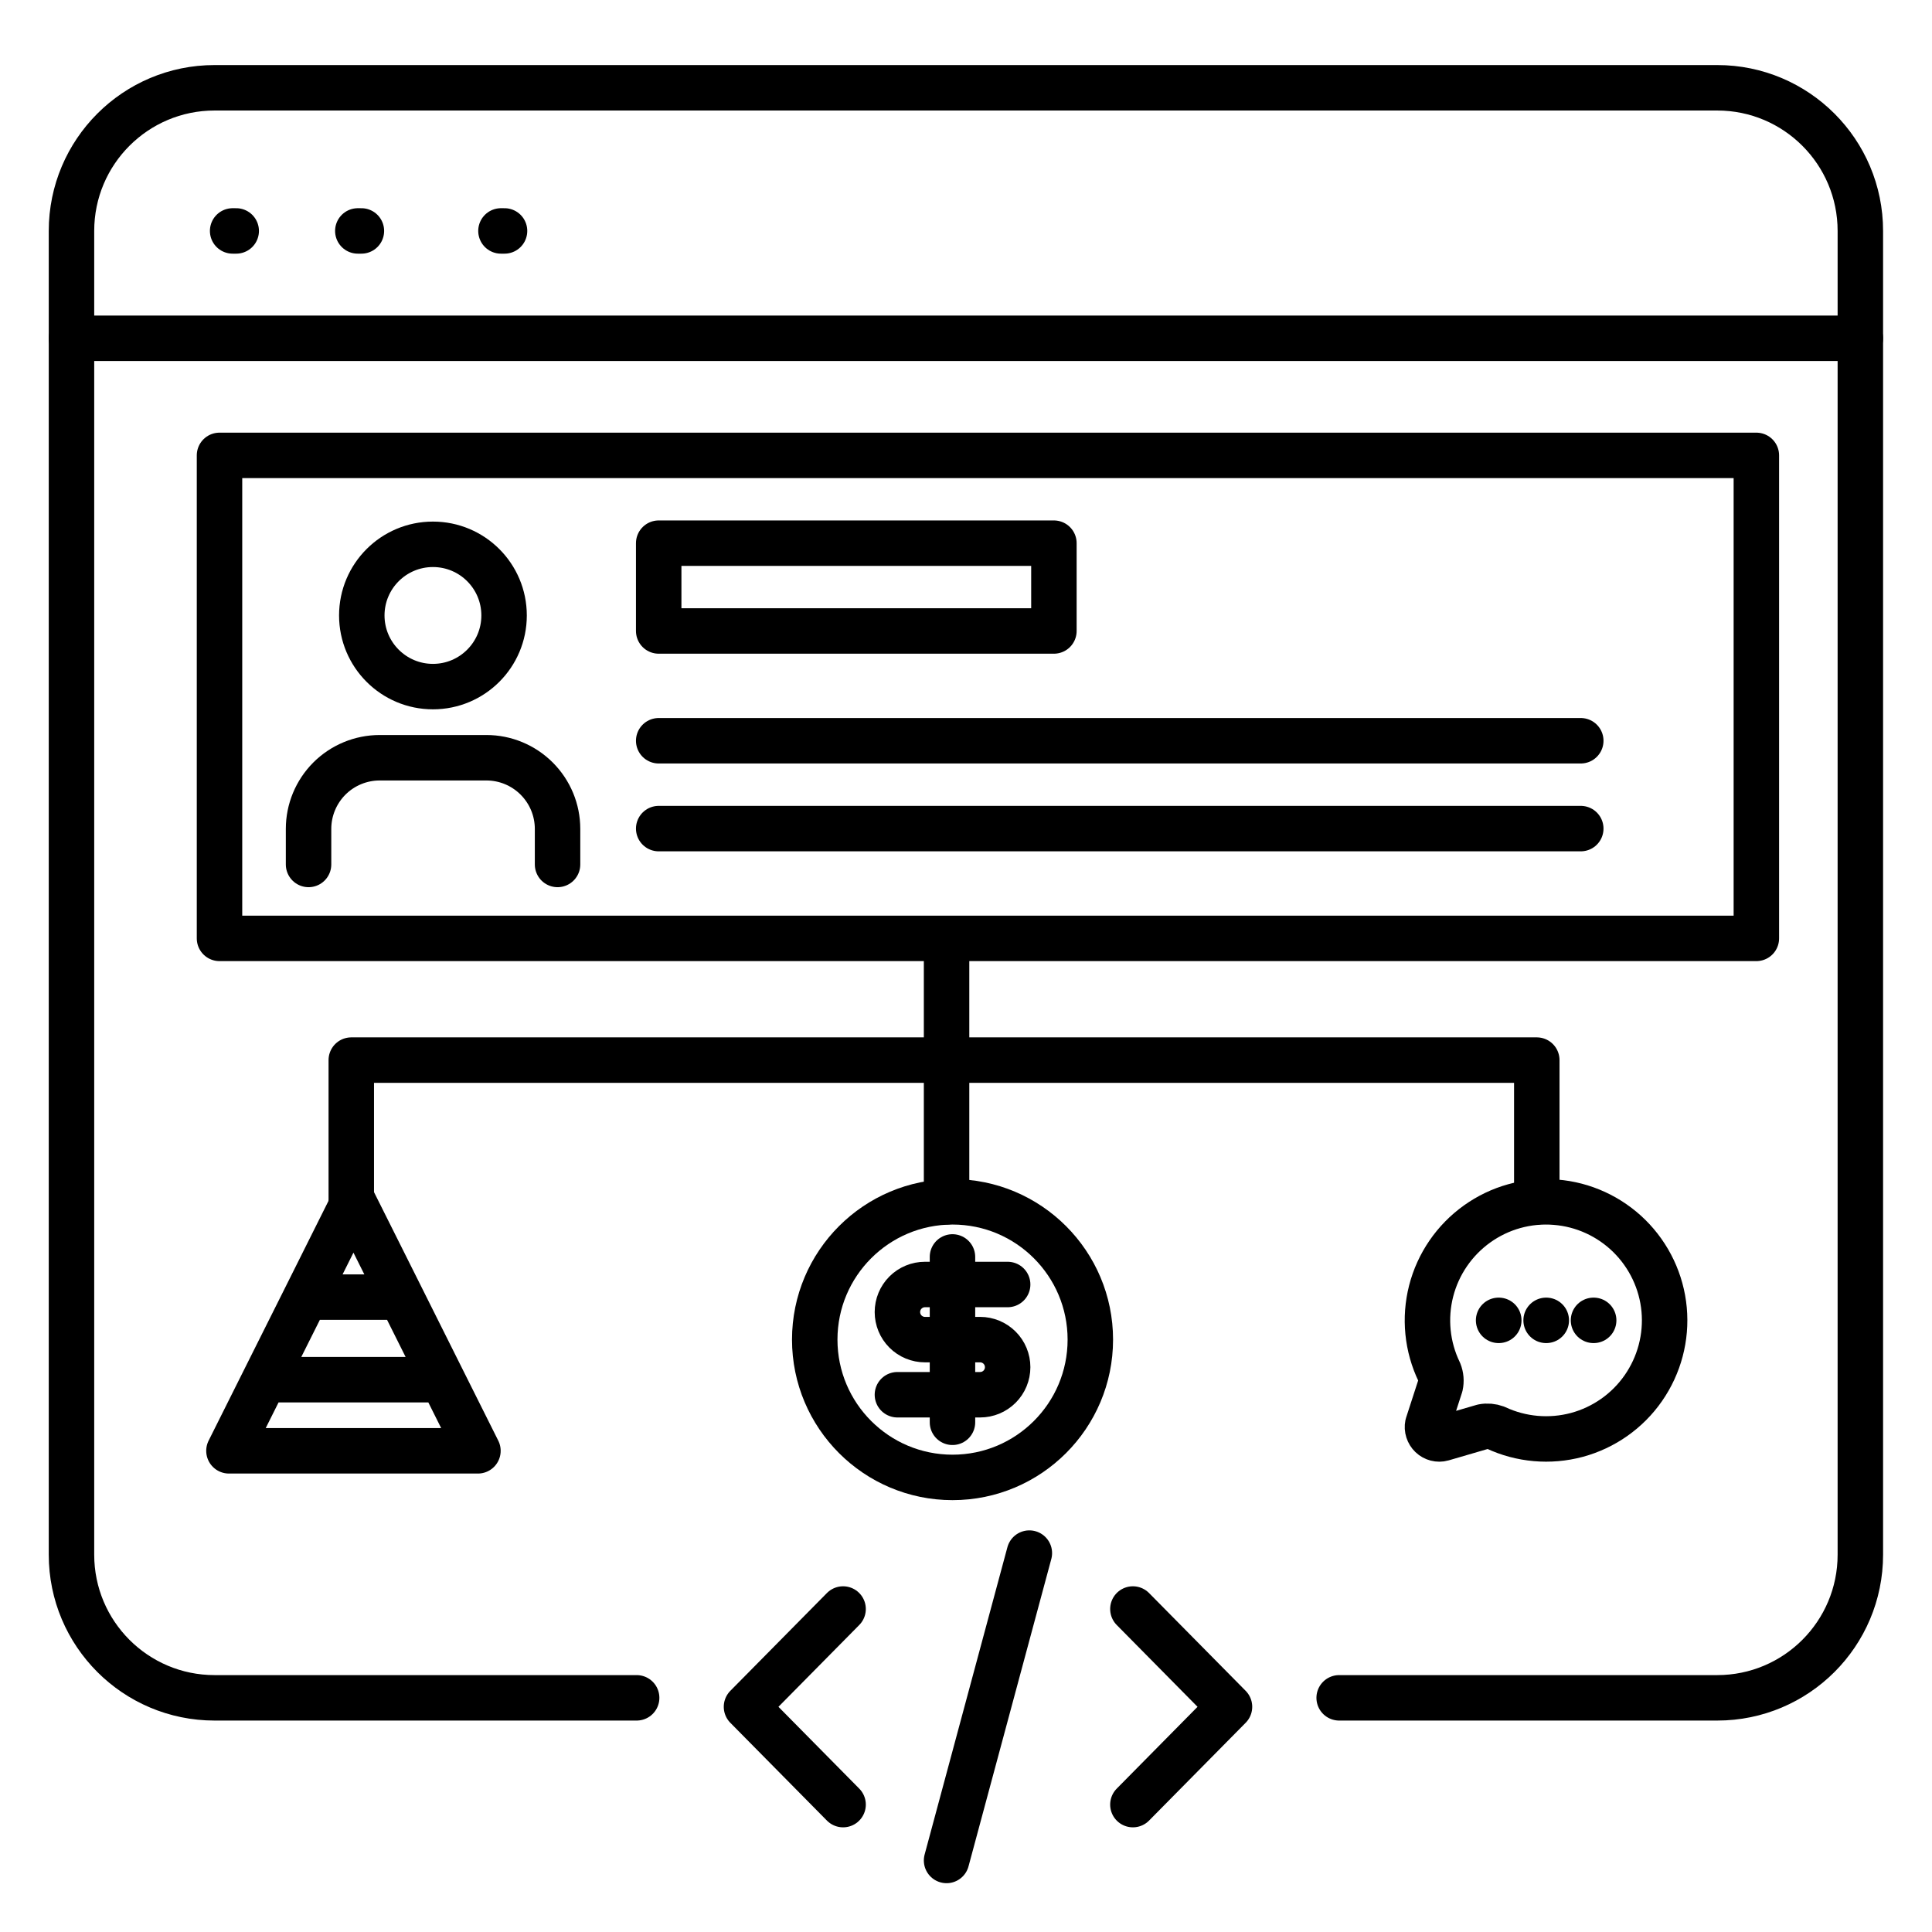 <svg width="34" height="34" viewBox="0 0 34 34" fill="none" xmlns="http://www.w3.org/2000/svg">
<path d="M4.094 4.064H4.157" stroke="black" stroke-width="0.8" stroke-linecap="round"/>
<path d="M6.297 4.064H6.36" stroke="black" stroke-width="0.8" stroke-linecap="round"/>
<path d="M8.816 4.064H8.879" stroke="black" stroke-width="0.8" stroke-linecap="round"/>
<path d="M11.204 29.879H3.776C2.385 29.879 1.258 28.751 1.258 27.36V4.064C1.258 2.673 2.385 1.545 3.776 1.545H30.221C31.612 1.545 32.739 2.673 32.739 4.064V27.36C32.739 28.751 31.612 29.879 30.221 29.879H23.567" stroke="black" stroke-width="0.8" stroke-linecap="round"/>
<path d="M1.258 5.953H32.739" stroke="black" stroke-width="0.8" stroke-linecap="round"/>
<path d="M19.937 28.316L21.637 30.037L19.937 31.758M14.837 31.758L13.137 30.037L14.837 28.316M18.115 27.332L16.658 32.741" stroke="black" stroke-width="0.8" stroke-linecap="round" stroke-linejoin="round"/>
<path d="M9.812 15.213V14.587C9.812 14.255 9.68 13.937 9.445 13.702C9.21 13.467 8.892 13.335 8.56 13.335H6.682C6.35 13.335 6.031 13.467 5.796 13.702C5.562 13.937 5.43 14.255 5.43 14.587V15.213" stroke="black" stroke-width="0.8" stroke-linecap="round" stroke-linejoin="round"/>
<path d="M7.619 12.083C8.311 12.083 8.871 11.522 8.871 10.831C8.871 10.139 8.311 9.579 7.619 9.579C6.928 9.579 6.367 10.139 6.367 10.831C6.367 11.522 6.928 12.083 7.619 12.083Z" stroke="black" stroke-width="0.8" stroke-linecap="round" stroke-linejoin="round"/>
<rect x="11.592" y="9.559" width="6.955" height="1.545" stroke="black" stroke-width="0.8" stroke-linecap="round" stroke-linejoin="round"/>
<rect x="3.863" y="8.014" width="27.046" height="8.5" stroke="black" stroke-width="0.8" stroke-linecap="round" stroke-linejoin="round"/>
<path d="M16.658 16.778V21.15M6.182 21.15L6.182 18.656H27.045V21.15" stroke="black" stroke-width="0.8" stroke-linecap="round" stroke-linejoin="round"/>
<path d="M16.763 26C18.102 26 19.188 24.914 19.188 23.575C19.188 22.236 18.102 21.15 16.763 21.15C15.424 21.15 14.338 22.236 14.338 23.575C14.338 24.914 15.424 26 16.763 26Z" stroke="black" stroke-width="0.8" stroke-linecap="round" stroke-linejoin="round"/>
<path d="M17.733 22.605H16.278C16.149 22.605 16.026 22.656 15.935 22.747C15.844 22.838 15.793 22.961 15.793 23.09C15.793 23.219 15.844 23.342 15.935 23.433C16.026 23.524 16.149 23.575 16.278 23.575H17.248C17.377 23.575 17.5 23.626 17.591 23.717C17.682 23.808 17.733 23.931 17.733 24.06C17.733 24.189 17.682 24.312 17.591 24.403C17.5 24.494 17.377 24.545 17.248 24.545H15.793" stroke="black" stroke-width="0.8" stroke-linecap="round" stroke-linejoin="round"/>
<path d="M16.762 25.03V22.12" stroke="black" stroke-width="0.8" stroke-linecap="round" stroke-linejoin="round"/>
<path d="M4.655 24.28L4.029 25.532H8.411L7.785 24.28M4.655 24.28H7.785M4.655 24.28L5.382 22.827M7.785 24.28L7.059 22.827M7.059 22.827L6.22 21.15L5.382 22.827M7.059 22.827C6.5 22.827 5.382 22.827 5.382 22.827" stroke="black" stroke-width="0.8" stroke-linecap="round" stroke-linejoin="round"/>
<path d="M11.592 13.036L27.819 13.036" stroke="black" stroke-width="0.8" stroke-linecap="round" stroke-linejoin="round"/>
<path d="M11.592 14.582L27.819 14.582" stroke="black" stroke-width="0.8" stroke-linecap="round" stroke-linejoin="round"/>
<path d="M25.328 24.143C25.359 24.22 25.366 24.305 25.348 24.386L25.125 25.073C25.118 25.108 25.12 25.143 25.131 25.177C25.142 25.211 25.161 25.242 25.186 25.266C25.212 25.291 25.244 25.308 25.278 25.317C25.313 25.326 25.349 25.326 25.383 25.316L26.096 25.108C26.172 25.093 26.252 25.1 26.325 25.127C26.77 25.335 27.275 25.379 27.75 25.252C28.225 25.124 28.64 24.832 28.92 24.429C29.201 24.025 29.331 23.535 29.286 23.046C29.241 22.556 29.024 22.098 28.674 21.752C28.324 21.407 27.864 21.195 27.373 21.157C26.883 21.117 26.395 21.253 25.995 21.539C25.595 21.825 25.308 22.243 25.186 22.719C25.064 23.195 25.114 23.7 25.328 24.143Z" stroke="black" stroke-width="0.8" stroke-linecap="round" stroke-linejoin="round"/>
<path d="M26.373 23.236H26.376" stroke="black" stroke-width="0.8" stroke-linecap="round" stroke-linejoin="round"/>
<path d="M27.209 23.236H27.212" stroke="black" stroke-width="0.8" stroke-linecap="round" stroke-linejoin="round"/>
<path d="M28.043 23.236H28.046" stroke="black" stroke-width="0.8" stroke-linecap="round" stroke-linejoin="round"/>
</svg>
